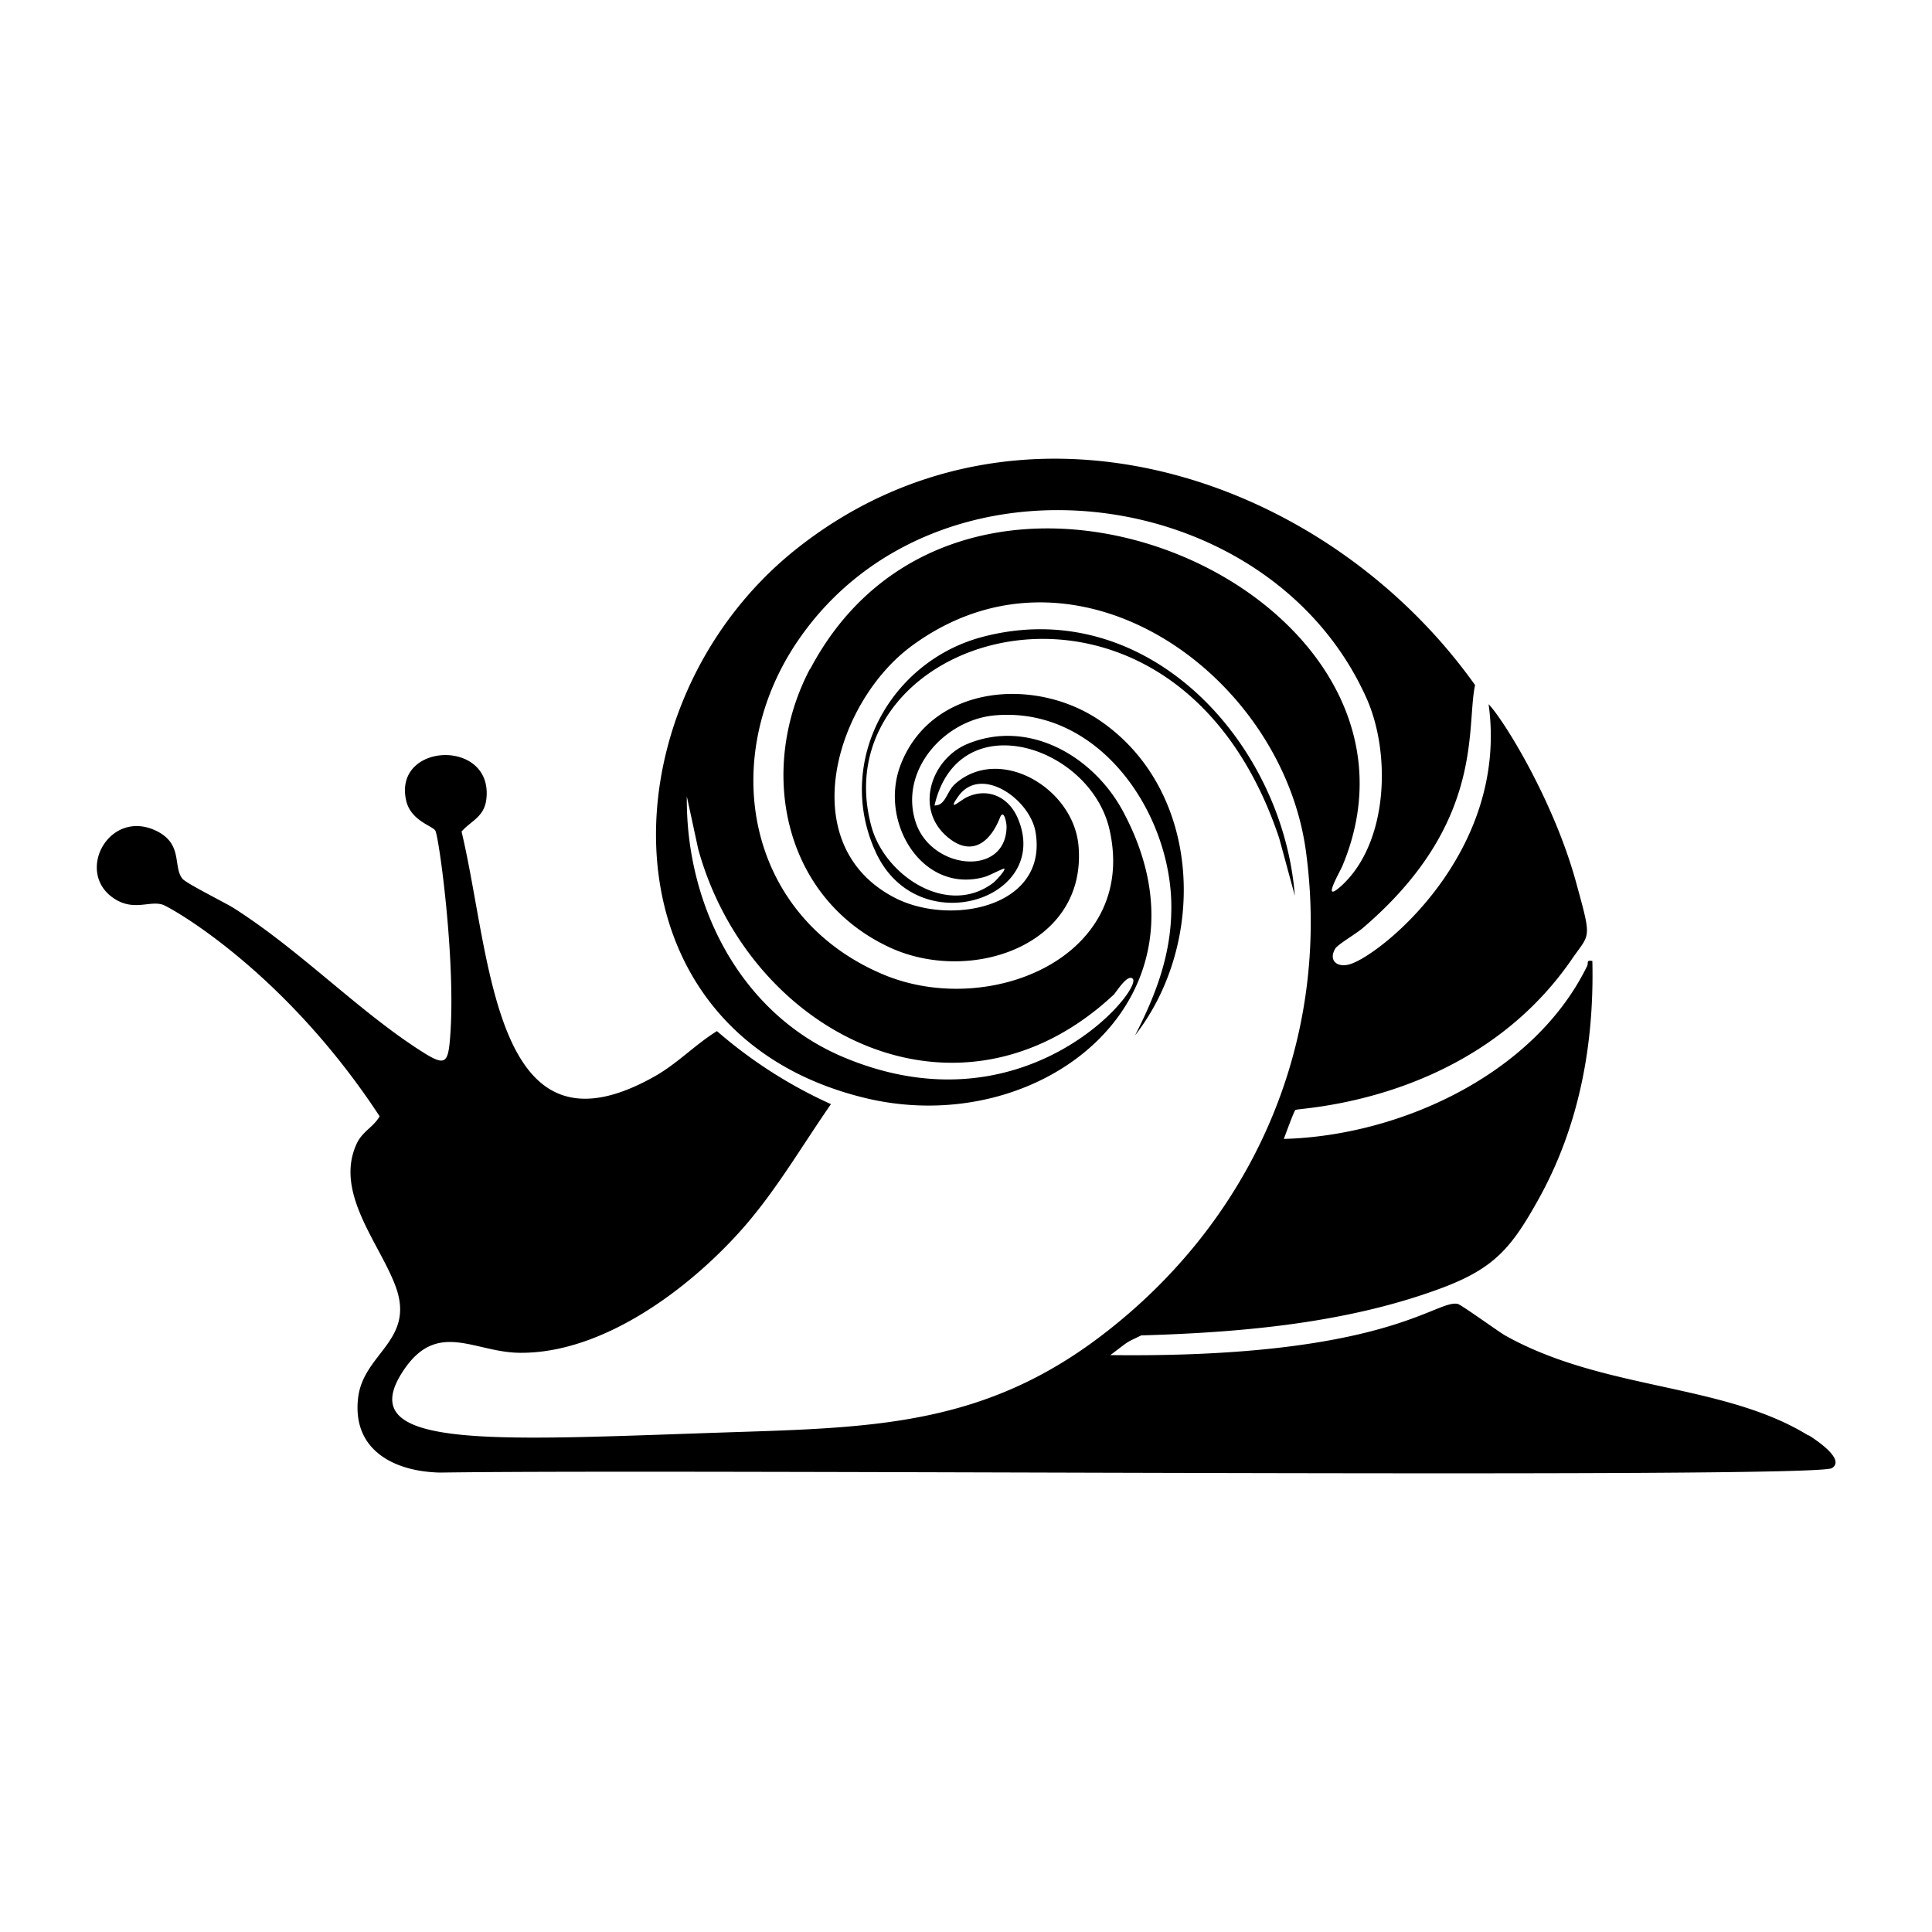 <svg xmlns="http://www.w3.org/2000/svg" viewBox="0 0 1000 1000"><path d="M936 743c-44-27.2-106-23.2-157-51.8-4.2-2.5-22.8-16-24.5-16.3-11.3-2.4-36.7 28.2-179.8 26.5 10.7-8 7-5.8 16-10.2 51.9-1.5 107-6.3 156-24.7 27-10.2 35.8-20.9 49.7-45.9 21-37.8 28.8-80 27.8-123.2-3.4-.6-1.9 1-2.7 2.6-27.3 56-96.8 87.9-157 89.5.8-2.1 5.3-14.5 6-15 2.2-1.2 91.8-3.6 143-77.9 9.6-14 10.6-9.5 2.2-40.2-11.7-42.4-37.5-84-45.2-91.9 10.7 77.3-57 130.7-72.2 134.7-6.5 1.7-10.8-2.3-7.1-8.3 1.3-2.1 11-7.8 14-10.4 63.6-54.2 53.5-103.8 58.3-125.9-78.8-110.7-238-161.2-352-69.9-99.7 80-103 249.5 35.8 283.5 91.8 22.5 185.4-52 134.1-148-15.2-28.6-48.9-48.5-81-35-18.2 7.8-26.9 32.9-10.7 47.4 12.6 11.3 22.6 3.9 27.8-9.2 2-5.2 3.5 2.3 3.5 4.6-.4 26.3-39.5 22.2-47.2-2.9-8.2-26.5 14.9-52.3 40.8-54.8 52.5-4.8 89.5 47.1 91.6 95 1 26-7.1 48-18.7 70.6 37.5-48.1 34.6-127-18.3-163-33.8-23-87.5-18.3-103.2 23.4-11 29.5 11.5 66.6 43.6 57.6 2.3-.6 9.8-4.6 10.2-4.3.9.7-4.6 6.6-5.9 7.5-23.6 17.6-55.8-3.9-62.8-29.1-27.8-101 156.2-158 211 5.8l8.1 29.8C664 383.7 593.3 306.9 508 329.8c-47.6 12.9-76 65-54.7 111.3 21.6 47 91.4 24.3 73.5-17.6-4.7-11-15.6-16.2-26.7-10.7-3 1.5-10.2 8-4.1-.6 11.6-16.4 37.1 1.3 40 18.5 6.6 39.3-44.8 48.9-73.4 33.7-52.2-27.6-30-101.1 9.2-130 84.3-62.2 191.9 14 204.2 106.6 13.2 98.6-27.9 191-106 250.4-58.7 44.7-113.7 47.4-184.8 49.7-125.5 4-204 10.7-176.8-31.1 17.7-27.3 36.9-10 60.5-9.8 43.1.5 87.9-33.2 115.2-64 17.6-19.9 30.9-43 46-64.7a241 241 0 0 1-59-37.8c-10.9 6.7-20.1 16.4-31.5 23-84.4 48.3-85-60.5-100.7-126.3 4.8-5.5 11.6-7.4 12.8-16.5 4-31.6-47.7-29.9-41.6-.1 2.2 11.2 14.1 13.6 15.3 16.3 2.1 5 10.4 66.8 7.7 105.2-1.1 15.5-2.3 17-15.5 8.5-32.3-20.7-62-51.7-96.5-73.7-4.6-2.9-25-13-26.7-15.3-5-6.3.5-18-13.6-24.8-24.6-11.7-42.4 22-21.4 35.3 10.1 6.4 18.2.7 24.9 3 3.8 1.3 62.5 33.7 112.2 109.5-3.2 5.6-8.8 7.7-11.8 14-12 25.5 12.1 52 20.2 74.4 9.9 27.6-16.6 34.2-19.5 57-3.4 27.2 18.4 38.5 42.4 39 130.4-1.9 711.4 3.3 720.4-2.3 7.3-4.6-8.9-15-12-17M586.3 506.6c5.4 5.4-55.8 80.6-150.4 40.3-52.9-22.6-81-78.6-80.4-134.7l5.9 27.3c26.4 95.6 134.2 150.7 215 75.4 1.3-1.2 7.1-11 9.9-8.3m-167-160.5c-27.2 51.6-14.4 118 40.6 144 41.7 19.8 103.2-.4 98.3-52.7-2.9-29.8-41.1-52-64-31.5-4.2 3.8-4.8 11.2-10.5 11 12.3-53.1 80.8-31 90.6 12.6 15 66.5-63.4 98-117.8 74.6-70.6-30.2-85.2-112.2-43-173.2 71.4-103.4 243.7-82 293.9 30.7 12.6 28.4 11.2 74.6-13 96.8-11 10-.8-7.1.5-10.4 59.2-142-195.1-253.7-275.5-101.8"/></svg>